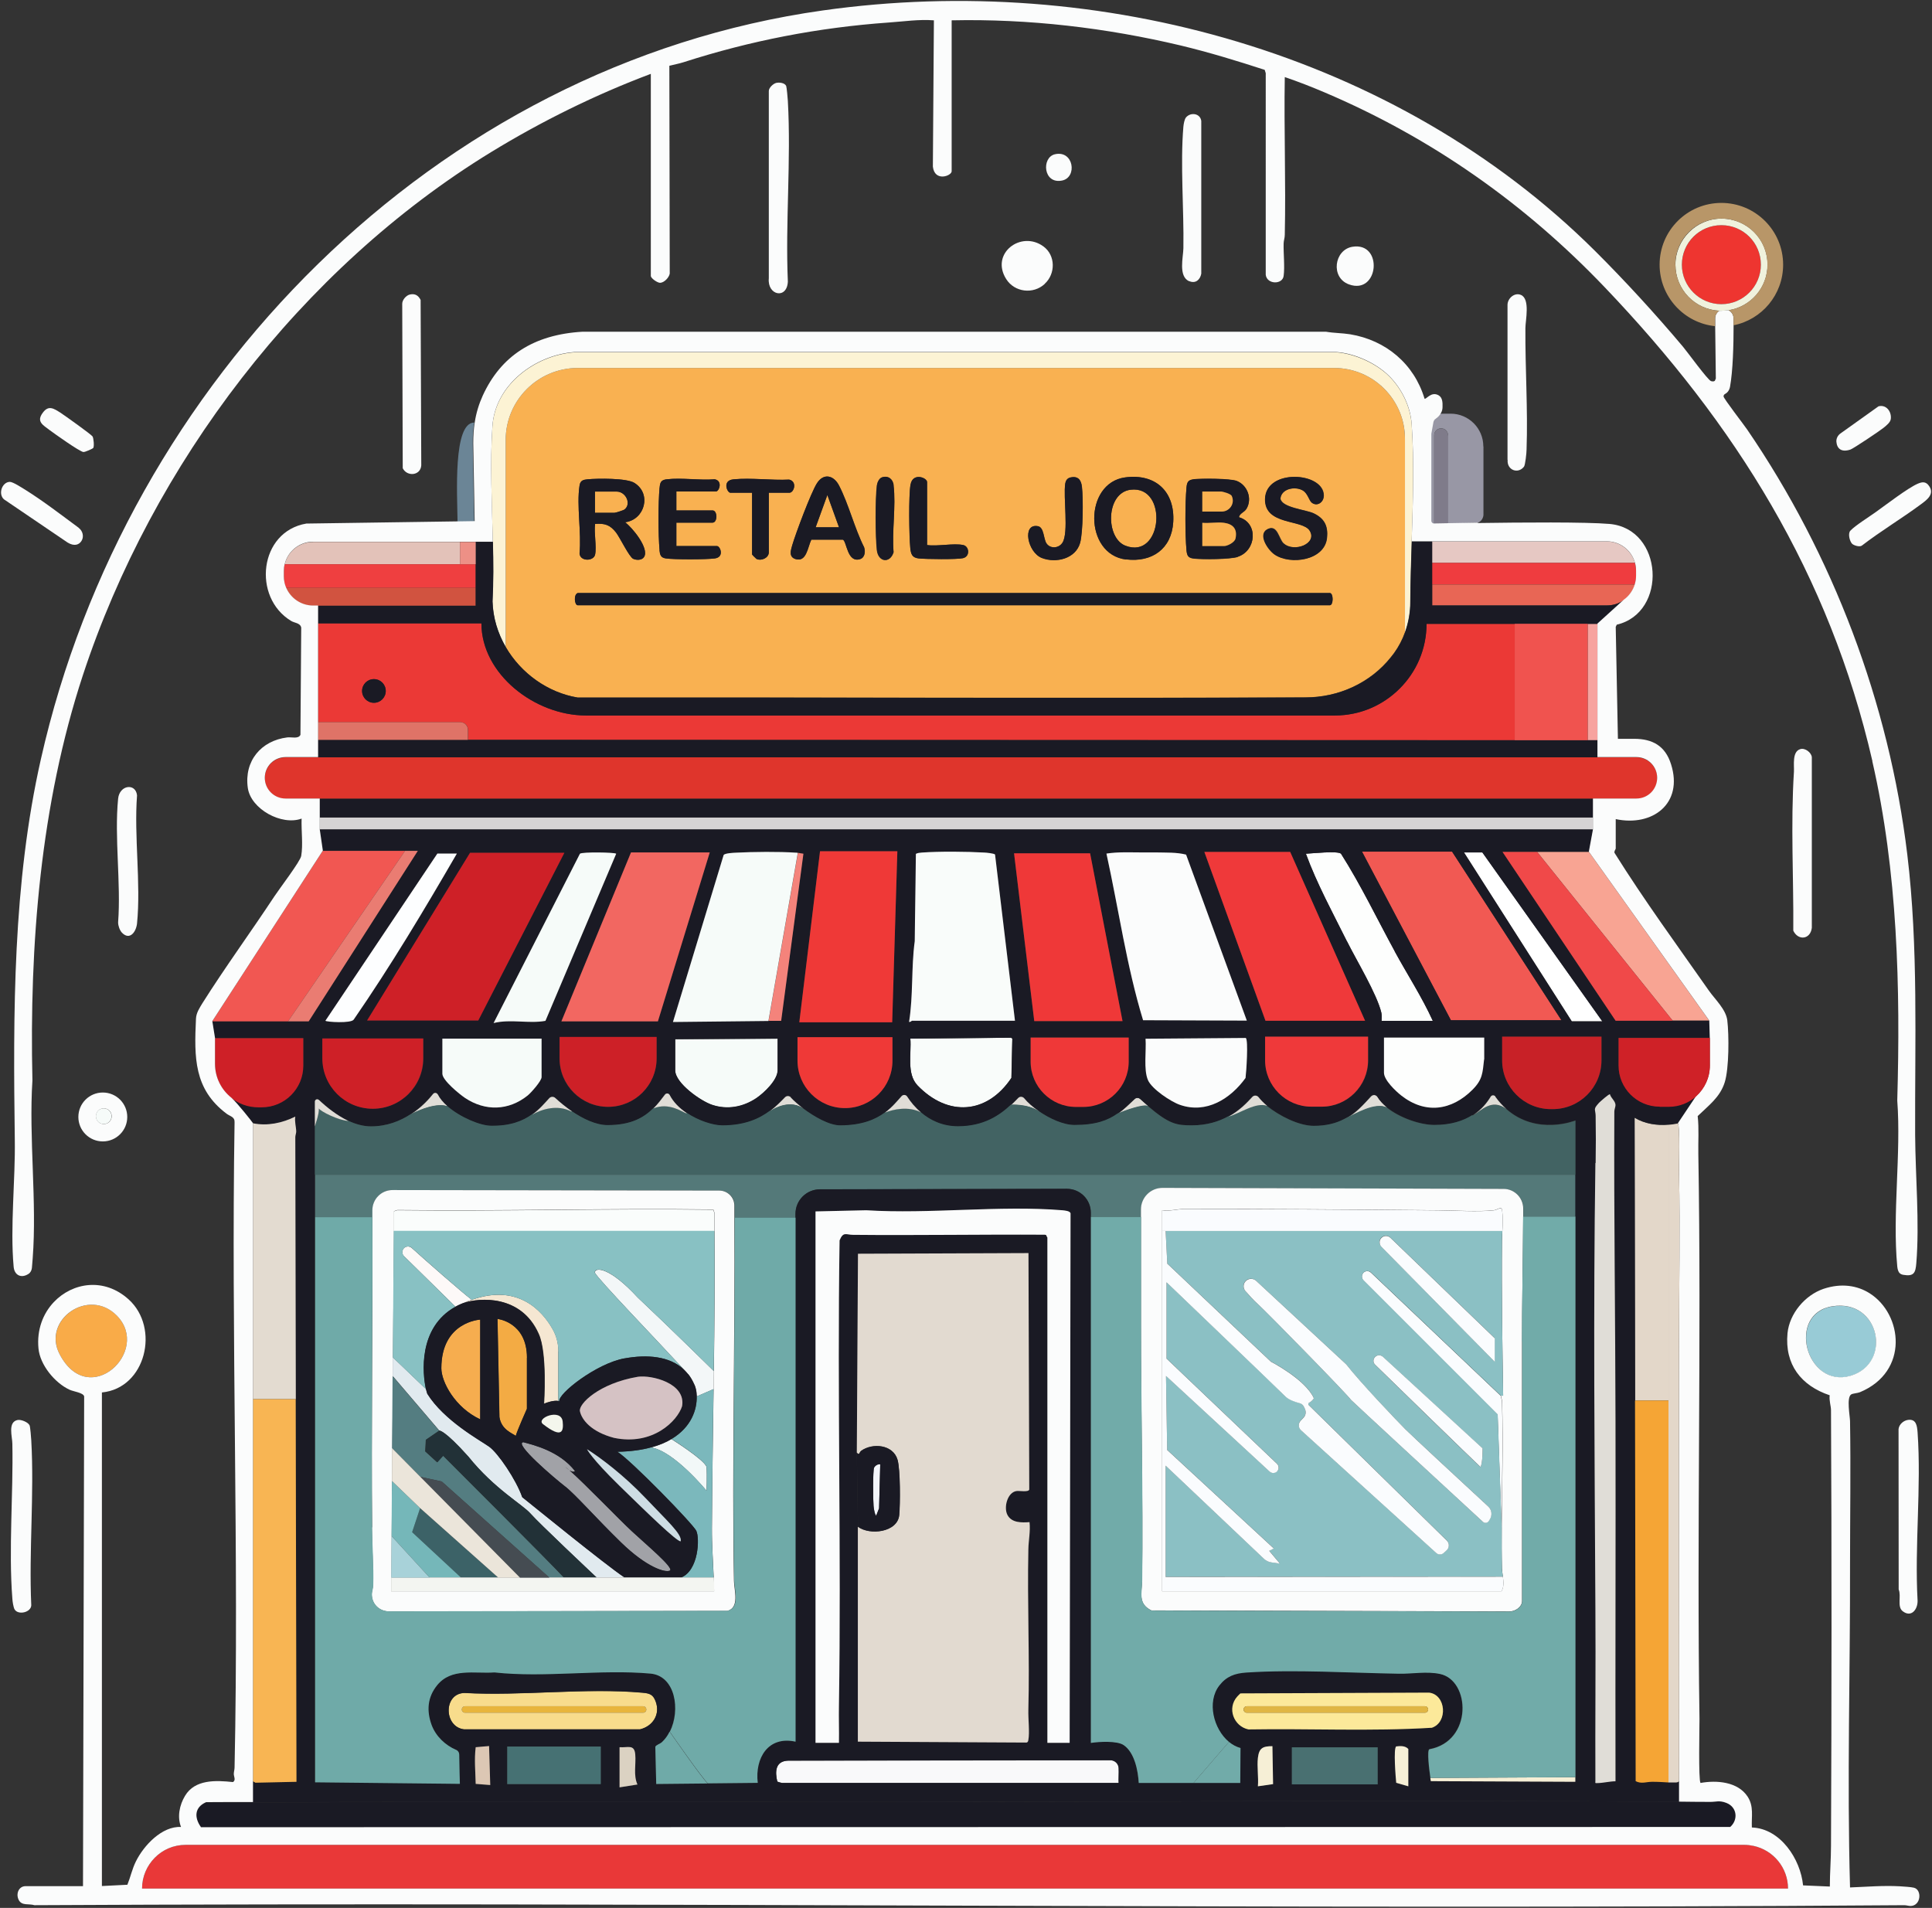 <?xml version="1.0" encoding="UTF-8"?><svg id="Layer_1" xmlns="http://www.w3.org/2000/svg" viewBox="0 0 150.15 148.28"><rect x="0" y="0" width="150.15" height="148.28" fill="#333333" stroke="none"/><defs><style>.cls-1{fill:#cd2027;}.cls-2{fill:#eb3936;}.cls-3{fill:#dbd2c2;}.cls-4{fill:#f3f5f1;}.cls-5{fill:#f6fbf9;}.cls-6{fill:#fdfeff;}.cls-7{fill:#223137;}.cls-8{fill:#547d81;}.cls-9{fill:#6b8596;}.cls-10{fill:#e8b53c;}.cls-11{fill:#75b7b9;}.cls-12{fill:#1a1a24;}.cls-13{fill:#fce99a;}.cls-14{fill:#ef3c3f;}.cls-15{fill:#a1a2a7;}.cls-16{fill:#f4f6fb;}.cls-17{fill:#e1eaef;}.cls-18{fill:#7f7b8a;}.cls-19{fill:#f8dc8c;}.cls-20{fill:#fff;}.cls-21{fill:#88c1c3;}.cls-22{fill:#f0f2dd;}.cls-23{fill:#ebe5da;}.cls-24{fill:#fdfefd;}.cls-25{fill:#426363;}.cls-26{fill:#ef3f40;}.cls-27{fill:#f04949;}.cls-28{fill:#f8a493;}.cls-29{fill:#e0b644;}.cls-30{fill:#f3f7f8;}.cls-31{fill:#dcc7b4;}.cls-32{fill:#f2f8f8;}.cls-33{fill:#fafdfc;}.cls-34{fill:#f4837b;}.cls-35{fill:#f6ad4f;}.cls-36{fill:#ef3838;}.cls-37{fill:#ed9086;}.cls-38{fill:#547979;}.cls-39{fill:#f8b553;}.cls-40{fill:#6faaa8;}.cls-41{fill:#e3d7c9;}.cls-42{fill:#e86655;}.cls-43{fill:#7bb8bc;}.cls-44{fill:#ef3937;}.cls-45{fill:#f0534f;}.cls-46{fill:#cf2127;}.cls-47{fill:#ee3530;}.cls-48{fill:#fafcfe;}.cls-49{fill:#f15953;}.cls-50{fill:#98cbd6;}.cls-51{fill:#e0ddd7;}.cls-52{fill:#c82127;}.cls-53{fill:#ea7c72;}.cls-54{fill:#f5a535;}.cls-55{fill:#a8d2d9;}.cls-56{fill:#f15752;}.cls-57{fill:#df352c;}.cls-58{fill:#e2dad0;}.cls-59{fill:#e3dbd0;}.cls-60{fill:#f4f6ed;}.cls-61{fill:#497071;}.cls-62{fill:#467173;}.cls-63{fill:#f9f9fa;}.cls-64{fill:#fdf9f8;}.cls-65{fill:#fcf3d4;}.cls-66{fill:#e6c8c3;}.cls-67{fill:#8bc0c4;}.cls-68{fill:#71aba9;}.cls-69{fill:#ef393a;}.cls-70{fill:#f3ab44;}.cls-71{fill:#3c6267;}.cls-72{fill:#f7a39f;}.cls-73{fill:#f9ab48;}.cls-74{fill:#df7367;}.cls-75{fill:#d6d3d4;}.cls-76{fill:#f9b151;}.cls-77{fill:#e93838;}.cls-78{fill:#f9fcfa;}.cls-79{fill:#f5e7d2;}.cls-80{fill:#9897a5;}.cls-81{fill:#f6efd6;}.cls-82{fill:#ce2027;}.cls-83{fill:#d15340;}.cls-84{fill:#cedde4;}.cls-85{fill:#e3c2b9;}.cls-86{fill:#f26761;}.cls-87{fill:#454c52;}.cls-88{fill:#fbfcfc;}.cls-89{fill:#b89668;}.cls-90{fill:#d5c2c4;}</style></defs><polygon class="cls-28" points="130 79.33 119.48 66.23 119.48 66.21 123.49 66.21 132.84 79.33 130 79.33"/><path class="cls-16" d="M68.41,113.8l-.09,3.42-.22.56c-.11,0-.2-.61-.21-.74-.04-.42-.06-2.73.04-2.99.06-.15.3-.3.47-.26Z"/><path class="cls-88" d="M2.43,111.94c.24,4.19-.19,8.61,0,12.82-.02.56-1.01.78-1.29.33-.1-.16-.17-.64-.18-.85-.3-3.8.08-8.16,0-12.04,0-.53-.38-1.68.41-1.84.27-.05.82.17.93.42.05.1.12.96.13,1.16Z"/><path class="cls-38" d="M61.83,94.33v.32h-4.74c0-.32,0-.64,0-.96,0-.64-.53-1.16-1.17-1.16l-25.4-.04c-.87,0-1.57.7-1.56,1.57,0,.18,0,.36,0,.54h-4.48v-3.3h97.98v3.25h-4.07c0-.21,0-.41,0-.61,0-.85-.68-1.53-1.53-1.53l-26.5-.08c-.93,0-1.68.75-1.68,1.68v.57h-3.9v-.33c0-1.02-.83-1.85-1.86-1.85l-19.2.04c-1.04,0-1.89.85-1.89,1.9Z"/><path class="cls-10" d="M49.98,132.61c.14,0,.25.11.25.25s-.11.25-.25.25h-13.84c-.14,0-.25-.11-.25-.25s.11-.25.25-.25h13.84Z"/><path class="cls-47" d="M130.71,20.57c0-1.69,1.38-3.07,3.07-3.07s3.07,1.37,3.07,3.07-1.37,3.07-3.07,3.07-3.07-1.37-3.07-3.07Z"/><path class="cls-64" d="M35.4,101.56l-4-3.93c-.15-.14-.18-.37-.07-.54,0,0,0,0,0-.01.14-.23.47-.27.67-.09,1,.91,3.92,3.47,4.65,4.02h0c-.2.08-.42.16-.63.26-.08.03-.15.05-.2.08-.15.06-.29.13-.42.21h0Z"/><path class="cls-76" d="M58.45,43.1s.31.33.35.35c.4.17.95-.1.95-.52v-4.63h1.6c.36,0,.63-.87-.02-1.02-1.38.07-2.96-.16-4.32-.02-.92.09-.49,1.04-.25,1.04h1.69v4.81ZM51.26,37.9c-.11,1.22-.11,3.64,0,4.86.03.35.09.58.49.64.64.1,3.15.09,3.81,0,.76-.1.42-.96.17-.96h-3.16v-1.82h2.81c.4,0,.4-.95,0-.95h-2.81v-1.47h3.07c.26,0,.55-.83-.09-.95-1.18.09-2.57-.14-3.72,0-.45.05-.53.23-.56.65ZM99.07,43.09c1.23.84,3.89.47,4.07-1.29.09-.92-.2-1.51-1.04-1.91-.62-.29-2.47-.44-2.58-1.14.07-.79,1.17-.99,1.76-.63.36.21.47.76.67.93.41.34.94,0,.94-.54,0-1.84-4.52-2.12-4.56.27-.04,2.07,2.92,1.56,3.47,2.46.62,1.01-1.22,1.72-2.03.99-.37-.34-.47-1.47-1.21-1.13-.84.38,0,1.63.52,1.98ZM82.79,37.56c-.17,1.08.28,3.83-.22,4.62-.28.44-.96.48-1.24.04-.23-.35-.18-1.24-.66-1.33-1.25-.24-.82,2.03.31,2.47,1.1.42,2.63.05,2.97-1.18.23-.83.24-3.45.14-4.35-.06-.53-.3-.85-.88-.73-.24.05-.37.23-.41.46ZM69.44,42.92c-.13-1.64.2-3.6,0-5.19-.06-.47-.4-.78-.89-.63-.24.07-.38.41-.41.63-.13,1.05-.12,3.97,0,5.03.11.94,1.02,1.05,1.29.17ZM70.77,37.66c-.16.88-.11,3.95-.02,4.92.05.47.13.76.65.82.54.06,3,.09,3.45-.02.57-.13.49-.92.02-1.02-.74-.16-2.01.12-2.81,0v-4.89c0-.35-1.11-.77-1.28.19ZM39.3,50.29v-16.09c0-3.09,2.51-5.6,5.6-5.6h58.79c3.03,0,5.5,2.46,5.5,5.5v15.03c-.2.57-.49,1.12-.85,1.62-.08.1-.16.21-.24.31-1.6,2.02-4.08,3.14-6.66,3.14-18.85.07-37.67-.01-56.55.01-2.34-.39-4.42-1.9-5.6-3.93ZM63.05,41.94h2.45c.31.11.33,1.85,1.36,1.51.37-.12.41-.6.3-.92-.75-1.49-1.19-3.34-1.95-4.8-.42-.81-1.21-.97-1.72-.16-.46.73-1.65,3.9-1.92,4.83-.11.39-.27.88.26,1.05.86.27.95-.94,1.23-1.51ZM87.51,43.48c2.02.25,3.54-.82,3.67-2.89.15-2.38-1.37-3.8-3.74-3.48-3.22.44-3.2,5.98.07,6.38ZM96.2,43.27c1.44-.47,1.62-2.63.09-3.07.05-.3.42-.37.59-.66.46-.78.06-1.83-.77-2.15-.51-.2-2.73-.2-3.33-.13-.45.05-.53.23-.57.65-.11,1.21-.11,3.65,0,4.86.04.42.12.6.57.65.67.08,2.82.06,3.42-.13ZM50.06,43.28c.41-.67-.92-2.28-1.48-2.69,1.54-.2,2.08-2.22.72-3.06-.6-.38-2.85-.35-3.62-.28-.36.03-.58.09-.64.49-.24,1.54.16,3.66,0,5.27.04.64,1.09.63,1.21.09.13-.63-.1-1.7,0-2.38.76-.07,1.17.08,1.63.67.3.39,1.02,1.9,1.33,2.04.26.12.69.12.85-.15ZM103.35,46.09h-58.45c-.34.12-.25.95,0,.95h58.45c.29,0,.29-.95,0-.95Z"/><path class="cls-79" d="M43.39,105.03v3.85c-.3-.06-.88.11-1.1.22,0,0,.27-3.97-.42-5.45-1.36-3.05-4.61-2.81-5.83-2.38.21-.1.42-.18.63-.25,3.61-1.28,5.49.89,6.27,2.26.31.53.46,1.14.46,1.75Z"/><path class="cls-19" d="M36.07,134.41c-1.58-.18-1.63-2.79.02-2.83,4.45.25,9.44-.42,13.83-.02.57.05.83.13,1.04.69.37,1-.23,1.92-1.22,2.16h-13.67ZM50.23,132.86c0-.14-.11-.25-.25-.25h-13.84c-.14,0-.25.11-.25.25s.11.25.25.25h13.84c.14,0,.25-.11.25-.25Z"/><path class="cls-88" d="M81.98,11.99c1.47-.34,1.76,1.79.57,2.04-1.48.31-1.62-1.79-.57-2.04Z"/><path class="cls-12" d="M82.57,42.19c.51-.79.05-3.54.22-4.62.04-.24.16-.41.41-.46.58-.13.82.2.88.73.11.9.09,3.52-.14,4.35-.34,1.24-1.87,1.61-2.97,1.18-1.13-.44-1.56-2.71-.31-2.47.48.09.43.98.66,1.33.29.44.96.4,1.24-.04Z"/><path class="cls-22" d="M130.71,20.57c0,1.7,1.38,3.07,3.07,3.07s3.07-1.37,3.07-3.07-1.37-3.07-3.07-3.07-3.07,1.37-3.07,3.07ZM133.62,24.15c-1.9-.09-3.41-1.65-3.41-3.58s1.6-3.58,3.58-3.58,3.58,1.6,3.58,3.58c0,1.79-1.31,3.27-3.02,3.54-.18.02-.37.04-.56.04-.05,0-.11,0-.16,0Z"/><path class="cls-5" d="M60.44,83.19c0,.76-1.05,1.75-1.65,2.16-1.04.7-2.26.93-3.45.52-.87-.29-2.86-1.68-2.86-2.68v-2.42l7.97-.04v2.47Z"/><path class="cls-41" d="M127.07,108.85l-.04-21.98c.8.48,1.74.62,2.64.54v.04s0,21.4,0,21.4h-2.61Z"/><path class="cls-63" d="M86.94,138.57h-26.19s-.22-.05-.34-.1c-.18-.77-.16-1.6.85-1.63l25.04-.03c.34,0,.61.26.64.6.02.4-.02.85,0,1.17Z"/><path class="cls-12" d="M58.45,43.1v-4.81h-1.69c-.24,0-.66-.96.25-1.04,1.36-.13,2.94.09,4.32.02.65.15.38,1.02.02,1.02h-1.6v4.63c0,.42-.55.69-.95.52-.04-.02-.35-.32-.35-.35Z"/><path class="cls-51" d="M89.23,85.97c-.35-.16-1.69.31-2.34.59.46-.33.85-.72,1.3-1.14.12-.12.31-.11.44,0,.22.2.42.38.61.54h0Z"/><path class="cls-2" d="M24.72,56.13v-7.69h12.69c0,3.95,4.15,7.16,8.11,7.16h58.22c1.97,0,3.75-.8,5.03-2.09,1.29-1.29,2.09-3.07,2.09-5.03h6.87v9.05l-81.36-.03v-.79c0-.32-.26-.58-.58-.58h-11.07ZM29.98,53.7c0-.51-.41-.92-.92-.92s-.92.41-.92.92.41.92.92.92.92-.41.92-.92Z"/><path class="cls-88" d="M81.19,22.07c-.89.82-2.34.65-2.99-.38-1.26-1.99,1.15-3.81,2.89-2.54.96.7.95,2.14.1,2.91Z"/><polygon class="cls-20" points="115.21 66.25 124.53 79.38 122.16 79.38 113.78 66.25 115.21 66.25"/><path class="cls-48" d="M116.73,108.99c.1,3.25-.02,6.5-.03,9.76l-.31-8.81-10.43-10.43c-.08-.08-.12-.19-.12-.3,0-.09.03-.17.08-.25.15-.2.44-.23.63-.05l10.09,9.58c.02.17.09.33.09.51Z"/><polygon class="cls-49" points="112.85 66.18 121.35 79.29 112.76 79.29 105.85 66.18 112.85 66.18"/><rect class="cls-75" x="24.85" y="63.53" width="98.96" height=".95"/><path class="cls-24" d="M104.68,73.16c-1.12-2.24-2.33-4.45-3.19-6.81.47-.02,2.47-.24,2.73,0,1.55,2.44,2.8,5.06,4.18,7.59.98,1.8,2.11,3.53,2.96,5.4h-3.98c0-.21.02-.42-.02-.63-.34-1.45-1.94-4.08-2.67-5.55Z"/><path class="cls-88" d="M7.99,88.71c-1.05,0-1.9-.85-1.9-1.9s.85-1.9,1.9-1.9,1.9.85,1.9,1.9-.85,1.9-1.9,1.9ZM8.68,86.75c0-.34-.27-.61-.61-.61s-.61.27-.61.61.27.61.61.61.61-.27.61-.61Z"/><path class="cls-78" d="M78.57,80.65l.1.07-.07,3.06c-1.89,2.83-4.94,3.03-7.29.58-.87-.91-.47-2.47-.56-3.64l7.83-.07Z"/><path class="cls-51" d="M104.47,87.01c.91-.46,1.5-1.17,2.09-1.8.14-.15.39-.13.5.04.18.3.44.57.75.83-.93-.4-2.29.42-3.33.94h0Z"/><path class="cls-14" d="M111.29,43.74h15.77c.06.2.09.41.09.63v.4c0,.23-.03.45-.1.66h-15.77v-1.69Z"/><path class="cls-18" d="M112.55,33.84v6.85c-.48.01-.85.02-1.09.02v-6.87c0-.3.24-.54.54-.54s.54.24.54.54Z"/><circle class="cls-12" cx="29.06" cy="53.7" r=".92"/><path class="cls-12" d="M109.46,138.83v-2.9c-.24-.27-.62-.24-.94-.2-.24.15-.04,2.42,0,2.83l.94.27ZM124.01,86.74c.02,1.21.02,2.43,0,3.64-.17,11.54-.06,23.09,0,34.63.02,4.48-.03,8.95,0,13.43-.02.15,0,.13.13.13.45,0,.97-.13,1.43-.14-.02-9.32.02-18.64,0-27.97-.02-8-.13-16.05-.09-24.08,0-.18.09-.35.09-.51-.02-.32-.36-.53-.43-.83-.07-.05-.76.56-.85.66-.49.53-.27.45-.26,1.03ZM121.35,79.29l-8.5-13.1h-7l6.91,13.1h8.59ZM60.44,80.72l-7.97.04v2.42c0,1,1.99,2.39,2.86,2.68,1.2.4,2.42.17,3.45-.52.6-.41,1.65-1.4,1.65-2.16v-2.47ZM98.94,138.66l-.05-2.95c-.75,0-1.04.15-1.13.91-.08.69.06,1.51,0,2.21l1.18-.17ZM100.4,135.8v2.88h6.67v-2.88h-6.67ZM108.4,73.94c-1.38-2.53-2.63-5.15-4.18-7.59-.26-.24-2.26-.02-2.73,0,.87,2.36,2.08,4.56,3.19,6.81.73,1.47,2.33,4.11,2.67,5.55.05.21.02.42.02.63h3.98c-.85-1.87-1.98-3.6-2.96-5.4ZM36.97,135.8c-.12.96-.02,1.9,0,2.86l1.13.09-.09-3.03-1.04.09ZM80.09,82.5c0,1.94,1.58,3.52,3.52,3.52h.57c1.95,0,3.53-1.58,3.53-3.52v-1.87h-7.62v1.87ZM42.09,83.71v-2.99h-7.71v2.73c0,.51,1.32,1.59,1.76,1.88,1.57,1.04,3.39,1,4.87-.19.26-.21,1.08-1.13,1.08-1.43ZM43.63,79.38h7.5l4.03-13.13h-6.12l-5.41,13.13ZM39.42,135.74v2.92h7.27v-2.92h-7.27ZM61.98,82.43c0,2.04,1.65,3.69,3.69,3.69s3.69-1.65,3.69-3.69v-1.82h-7.38v1.82ZM60.7,79.34l1.73-12.99c-.15-.01-.28-.05-.43-.07-.04,0-.09-.02-.13-.02-1.36-.09-3.31-.07-4.68,0-.21.01-.85.05-.95.18l-3.94,12.98,7.42-.08h.98ZM78.61,83.78l.07-3.06-.1-.07-7.83.07c.1,1.17-.31,2.73.56,3.64,2.36,2.45,5.4,2.24,7.29-.58ZM63.73,66.16l-1.61,13.29h7.21l.41-13.29h-6.01ZM87.24,79.36l-2.52-13.03h-5.91l1.57,13.03h6.86ZM42.39,79.34l5.5-12.99c-.09-.11-2.63-.15-2.81,0l-6.71,13.16c1.33-.34,2.71.06,4.03-.17ZM49.74,134.4c.99-.24,1.59-1.15,1.22-2.16-.2-.56-.47-.64-1.04-.69-4.39-.39-9.38.27-13.83.02-1.65.05-1.6,2.65-.02,2.83h13.67ZM93.6,66.21l4.75,13.13h7.74l-5.82-13.13h-6.67ZM88.84,79.3l8.06.03-4.72-12.9c-.74-.2-1.56-.16-2.34-.17-.36,0-.76,0-1.12,0-.91,0-1.83-.05-2.73.09.95,4.31,1.56,8.73,2.85,12.96ZM47.26,86.03c2.09,0,3.77-1.69,3.77-3.77v-1.66h-7.55v1.66c0,2.09,1.69,3.77,3.77,3.77ZM96.16,131.85c-.82.92-.28,2.32.87,2.56,4.74-.08,9.52.16,14.25-.13,1.26-.42,1.11-2.58-.22-2.73l-14.66.06c-.08.08-.17.16-.24.24ZM36.53,66.28l-8,13.03h8.64l6.69-13.03h-7.33ZM32.9,80.71h-7.83v1.54c0,2.16,1.76,3.92,3.92,3.92s3.92-1.75,3.92-3.92v-1.54ZM106.33,80.57h-8v1.84c0,1.98,1.61,3.6,3.6,3.6h.81c1.98,0,3.6-1.61,3.6-3.6v-1.84ZM96.79,83.78c.06-.44.23-2.95.02-3.11l-7.79.06c.07.9-.17,2.4.19,3.22.3.69,1.79,1.68,2.49,1.92,2.04.71,3.92-.47,5.09-2.09ZM48.15,135.8v3.12l1.39-.22c-.33-.74-.1-1.56-.17-2.34-.07-.82-.56-.51-1.22-.56ZM116.75,82.41c0,2.09,1.69,3.79,3.79,3.79h.14c2.09,0,3.79-1.7,3.79-3.79v-1.84h-7.72v1.84ZM114.45,84.68c.77-.78.78-1.28.89-2.35v-1.69h-7.79v2.73c0,.57.9,1.43,1.34,1.77,1.87,1.46,3.92,1.19,5.55-.46ZM130.5,140.03c-20.94-.14-41.89,0-62.83.02-15.97,0-32.01-.04-48.01.02v-1.63l.2.11,3.18-.07-.05-29.74-.04-20.36c0-.15.07-.3.07-.43,0-.35-.14-.78-.07-1.17-1,.5-2.17.75-3.29.52-.07-.1-1.21-1.55-1.68-1.98h0c.57.45,1.3.72,2.09.72h.27c1.78,0,3.23-1.44,3.23-3.23v-2.14h-6.86l-.21-1.31h7.5l8.48-13.25h-7.38l-.24-1.65h98.96l-.32,1.73h-6.72l8.78,13.13h7.29l.04,1.33h0s-7.09,0-7.09,0v2.15c0,1.76,1.43,3.19,3.19,3.19h.71c.81,0,1.55-.3,2.11-.8l-1.41,2.11c-.24.05-.48.09-.72.1-.91.08-1.85-.06-2.64-.54l.04,21.98.05,29.58c.43.23.86.05,1.25.05.41,0,.88.04,1.31.05.21,0,.41.02.59,0,.07,0,.21-.03.23-.11v1.61ZM124.53,79.38l-9.33-13.13h-1.43l8.38,13.13h2.37ZM27.49,79.24c2.88-4.17,5.48-8.51,8.01-12.89h-1.51l-8.7,12.99c.07.1,2.01.22,2.2-.09ZM80.74,86.37c-.49-.34-.91-.71-1.15-1.01-.12-.15-.33-.16-.46-.03-.17.17-.35.36-.55.54-.87.82-2.11,1.68-4.12,1.68-1.21,0-2.17-.48-2.89-1.1-.45-.38-.8-.82-1.07-1.23-.1-.15-.31-.16-.43-.03-.33.37-.71.85-1.29,1.28-.74.55-1.8,1-3.48,1-.84,0-1.99-.65-2.87-1.32-.41-.31-.76-.63-.99-.87-.12-.13-.32-.14-.45,0-.33.34-.7.71-1.15,1.06-.83.63-1.95,1.14-3.71,1.14-.69,0-1.83-.35-2.78-.99-.54-.37-1.02-.84-1.31-1.39-.08-.15-.27-.16-.37-.04-.27.36-.55.73-.89,1.07-.72.73-1.73,1.32-3.56,1.32-.89,0-1.9-.47-2.81-1.1-.47-.32-.91-.68-1.28-1.03-.13-.12-.34-.11-.46.02-.37.4-.76.87-1.33,1.28,0,0,0,0,0,0-.71.51-1.68.9-3.16.88-.85,0-2.42-.66-3.41-1.53-.33-.29-.6-.6-.76-.93-.07-.14-.26-.16-.36-.04-.32.41-.91,1.05-1.73,1.59-.81.53-1.85.95-3.09.95-.6,0-1.19-.17-1.75-.43-.88-.41-1.69-1.06-2.3-1.64-.12-.11-.31-.03-.31.13v52.91l11.25.12s-.05-1.61-.05-2.27c0-.16-.09-.31-.24-.37-.84-.36-1.57-1.04-1.9-1.92-.42-1.11-.34-2.16.42-3.1,1.11-1.37,2.89-.89,4.46-1,3.91.43,8.24-.26,12.12.09,1.95.17,2.37,2.84,1.51,4.52-.16.31-.36.59-.6.82-.14.13-.46.21-.51.36l.07,2.89,4-.04,3.88-.04c-.22-1.93.81-3.67,2.94-3.2v-41.04c0-1.04.85-1.89,1.89-1.9l19.2-.04c1.03,0,1.86.83,1.86,1.85v41.2c.64-.09,2.04-.18,2.55.17.84.58,1.11,1.98,1.17,2.94h7.89l.02-2.71c-.33-.09-.64-.26-.91-.48-1.2-1-1.73-3.11-.75-4.38.56-.72,1.22-.95,2.1-1.01,3.76-.25,8.07.04,11.86.09,1.04.02,2.14-.2,3.19.02,2.37.5,2.58,5.23-.81,5.85-.22.04-.02,1.61.07,2.23.02.15.04.25.04.25l11.24.05v-51.39s-2.99,1.21-5.37-.9c-.3-.27-.59-.59-.86-.96-.09-.13-.29-.12-.37.02-.25.43-.67.99-1.38,1.44-.68.44-1.63.76-2.94.76-1.07,0-2.67-.53-3.72-1.37-.31-.25-.57-.53-.75-.83-.11-.17-.36-.19-.5-.04-.59.63-1.18,1.33-2.09,1.8-.6.31-1.35.51-2.32.51-1.15,0-2.68-.76-3.66-1.57-.27-.23-.51-.46-.67-.68-.12-.16-.35-.16-.48-.02-.42.45-.99,1.06-1.84,1.53-.72.4-1.64.7-2.82.7s-1.74-.05-3.44-1.51c-.19-.16-.39-.35-.61-.54-.13-.11-.31-.12-.44,0-.45.42-.84.81-1.3,1.14-.75.53-1.69.89-3.35.89-.87,0-1.94-.5-2.78-1.08,0,0,0,0,0,0ZM60.75,138.57h26.19c-.02-.31.02-.77,0-1.17-.02-.34-.3-.6-.64-.6l-25.04.03c-1.02.03-1.04.86-.85,1.63.11.05.29.1.34.1ZM65.2,132.55c.19-12.03-.14-24.1.05-36.15.29-.71.5-.43,1.04-.43,4.96.05,9.93-.04,14.9-.01l.11.02c.01.06.1.17.1.2v39.27h1.73l.07-41.16c-.06-.18-.45-.22-.63-.23-4.88-.4-10.31.31-15.25,0l-3.94.09v41.3h1.82c.02-.97-.02-1.94,0-2.9ZM78.89,79.34l-1.55-12.93c-.04-.08-.69-.14-.82-.15-1.39-.08-3.48-.1-4.86,0-.16.01-.32.03-.46.1l-.09,6.79c-.28,2.08-.1,4.21-.44,6.27.1.03.18-.08.22-.09h8.01ZM80.01,118.3c-.61.04-1.39.07-1.72-.57-.3-.59.02-1.76.72-1.85.21-.03.94.1.98-.12l-.06-18.37-13.25.05-.09,15.45h0l.09,5.76v16.71l13.11.07c.11-.03.13-.11.14-.2.11-.59-.02-1.68,0-2.34.11-4.12-.09-8.3,0-12.47.02-.68.17-1.41.09-2.12Z"/><path class="cls-30" d="M53.47,106.79c-.09-.12-.19-.23-.3-.33-2.26-2.45-6.69-7.04-6.94-7.55,0-.46,1.17-.42,3.33,1.93,2.53,2.38,5.92,5.72,5.92,5.72h0l-.02,1.4-1.29.56h-.01c-.01-.42-.1-.76-.22-.98-.13-.28-.28-.54-.46-.76Z"/><path class="cls-88" d="M149.03,111.33c.3,4.23-.24,8.81,0,13.08.01.68-.49,1.33-1.16.81-.45-.35-.09-1.18-.31-1.69,0-4.13-.01-8.31-.01-12.46.04-.38.4-.68.76-.72.63-.07.68.49.72.98Z"/><path class="cls-44" d="M61.98,80.61h7.38v1.82c0,2.04-1.65,3.69-3.69,3.69s-3.69-1.65-3.69-3.69v-1.82Z"/><path class="cls-88" d="M96.82,80.67c.21.16.04,2.67-.02,3.11-1.17,1.62-3.04,2.8-5.09,2.09-.71-.24-2.19-1.23-2.49-1.92-.36-.82-.12-2.32-.19-3.22l7.79-.06Z"/><path class="cls-58" d="M66.92,112.76c-.13.1-.13.4-.33.13l.09-15.45,13.25-.05.06,18.37c-.04.23-.77.09-.98.12-.71.09-1.02,1.26-.72,1.85.33.64,1.11.61,1.72.57.08.71-.08,1.44-.09,2.12-.09,4.17.11,8.35,0,12.47-.02.67.11,1.76,0,2.34-.02.1-.03.17-.14.2l-13.11-.07v-16.71c.92.69,3.08.44,3.21-.91.08-.87.09-3.52-.13-4.29-.34-1.19-1.94-1.34-2.84-.69Z"/><path class="cls-51" d="M61.45,85.29c.23.25.58.56.99.87h0c-.97-.68-2.16-.09-2.56.2l-.02-.02c.45-.34.82-.72,1.15-1.06.13-.13.33-.12.45,0Z"/><path class="cls-88" d="M88.84,79.3c-1.29-4.23-1.9-8.64-2.85-12.96.9-.14,1.82-.09,2.73-.09.37,0,.77,0,1.12,0,.78.02,1.6-.02,2.34.17l4.72,12.9-8.06-.03Z"/><path class="cls-88" d="M145.52,59.16c-3.35-14.55-10.63-26.18-20.82-36.85-6.22-6.51-13.46-11.6-21.76-15.13-1.01-.43-2.06-.84-3.09-1.19-.07,4.08.09,8.17,0,12.26,0,.25-.09.46-.09.68-.02.77.1,1.8,0,2.52-.09.68-1.29.67-1.39-.09V5.69s-.08-.26-.08-.26c-2.15-.7-4.31-1.36-6.51-1.89-5.81-1.38-11.83-2.09-17.82-1.96v11.73c0,.36-1.32.85-1.46-.36l.08-11.37c-1.18-.09-2.34.09-3.51.17-5.48.39-10.74,1.41-15.96,3.09-.34.11-.74.18-1.09.27l.03,16.15c-.05.31-.43.71-.75.72-.21,0-.72-.35-.72-.54V5.74c-4.31,1.62-8.48,3.68-12.41,6.08-14.77,9.04-26.33,24.24-31.73,40.66-3.3,10.04-4.16,20.96-3.92,31.49-.29,4.47.36,9.41.02,13.84-.02.24-.04.49-.06.73-.02.19-.11.37-.27.47-.57.37-1.1.09-1.15-.57-.28-3.09.14-6.74.09-9.87-.13-9.86-.16-19.9,2.03-29.58C9.78,29.71,33.75,5.06,63.96.81c21.49-3.03,44.54,3.32,60,18.69,2.32,2.31,4.73,4.94,6.84,7.45.33.39,1.93,2.6,2.18,2.67.1.03.21.04.29-.02l.08-.18-.05-4.07v-.58c-.01-.26.12-.49.32-.62.05,0,.11,0,.16,0,.19,0,.37-.02.56-.04.23.12.38.35.39.63,0,.17,0,.35,0,.54,0,1.54-.05,3.53-.28,4.8-.04.22-.17.42-.37.53-.07.04-.13.09-.13.2,0,.16,1.62,2.25,1.84,2.58,6.67,9.76,11.02,21.24,12.44,33.02.87,7.21.58,14.55.61,21.81.02,3.17.35,6.83.09,9.96-.06.73-.18,1.04-1,.9-.25-.04-.36-.17-.42-.35-.03-.09-.05-.19-.06-.3-.39-4.1.31-8.77,0-12.9.25-8.77.03-17.79-1.94-26.37Z"/><path class="cls-5" d="M34.38,80.72h7.71v2.99c0,.3-.82,1.22-1.08,1.43-1.48,1.19-3.3,1.24-4.87.19-.43-.29-1.76-1.37-1.76-1.88v-2.73Z"/><path class="cls-88" d="M140.81,58.85v13.26c-.11.92-1.07,1.01-1.44.22.03-4.1-.21-8.26.05-12.35.03-.5-.16-1.57.5-1.76.37-.11.86.27.89.63Z"/><path class="cls-88" d="M30.39,123.67h25.11c0-.36-.02-.71-.03-1.07-.05-1.28-.15-2.54-.14-3.83.02-3.6.08-7.21.13-10.82l.02-1.4c.05-3.63.08-7.26.05-10.89,0-.46,0-.93,0-1.4l-.09-.26c-8.18-.11-16.37.14-24.56.04l-.26.09v1.52s-.08,9.84-.08,9.84v1.44s-.05,5.6-.05,5.6l-.02,2.56-.03,4.27-.02,3.23v1.07ZM28.92,118.7c-.07-7.22.05-16.52.02-24.1,0-.18,0-.36,0-.54,0-.87.7-1.57,1.56-1.57l25.4.04c.64,0,1.17.52,1.17,1.16,0,.31,0,.64,0,.96.07,8.94-.19,19.56-.03,28.21.01.73.46,2.08-.51,2.34l-26.29.04c-.73,0-1.31-.53-1.35-1.25-.02-.29.09-.52.1-.78.03-1.51-.08-3.01-.09-4.5Z"/><path class="cls-12" d="M69.45,37.73c.19,1.6-.14,3.56,0,5.19-.27.88-1.18.77-1.29-.17-.12-1.06-.13-3.97,0-5.03.03-.22.17-.56.41-.63.49-.15.84.16.89.63Z"/><polygon class="cls-71" points="38.72 122.61 35.81 122.61 35.81 122.59 32.03 119.08 32.65 117.21 38.72 122.61"/><path class="cls-13" d="M97.03,134.41c-1.15-.24-1.69-1.65-.87-2.56.07-.08.16-.16.24-.24l14.66-.06c1.33.15,1.48,2.31.22,2.73-4.72.29-9.5.05-14.25.13ZM110.99,132.86c0-.14-.11-.25-.25-.25h-13.84c-.14,0-.25.11-.25.25s.11.25.25.25h13.84c.14,0,.25-.11.25-.25Z"/><path class="cls-88" d="M149.93,37.78c.43.64-.19,1.08-.65,1.42-1.5,1.11-3.11,2.07-4.59,3.21-.18.12-.62-.02-.75-.15-.18-.18-.35-.79-.13-1.02.39-.41,1.47-1.08,1.98-1.45.79-.56,2.47-1.86,3.26-2.2.35-.15.63-.18.88.19Z"/><path class="cls-17" d="M33.12,107.97c.04.16.07.28.1.35,1.3,2.09,4.1,3.61,4.8,4.11.7.49,2.12,2.6,2.58,3.93.46.37,6.51,5.3,7.95,6.24h-2.18c-.42-.39-4.52-4.26-5.12-4.95-.63-.73-2.82-1.92-4.85-4.45-1.88-2.1-2.26-2.02-2.26-2.02l-3.62-4.24v-1.44h.02l2.58,2.47Z"/><path class="cls-88" d="M9.18,71.68c.23-3.07-.3-6.59,0-9.61.11-1.07,1.36-1.23,1.47-.26-.24,3.19.31,6.83,0,9.96-.07.66-.57,1.35-1.18.71-.17-.19-.29-.53-.29-.79Z"/><path class="cls-32" d="M54.91,115.86s-2.54-3.1-4.31-3.36c.63-.17,1.16-.39,1.6-.66v.02s2.54,1.59,2.71,2.15c.05.7,0,1.85,0,1.85Z"/><path class="cls-78" d="M77.33,66.4l1.55,12.93h-8.01s-.12.12-.22.09c.33-2.06.16-4.2.44-6.27l.09-6.79c.14-.07.3-.09.46-.1,1.38-.1,3.47-.08,4.86,0,.13,0,.78.07.82.15Z"/><path class="cls-54" d="M127.12,138.43l-.05-29.58h2.61v29.68c-.43-.02-.9-.06-1.31-.05-.4,0-.82.18-1.25-.05Z"/><path class="cls-12" d="M93.44,42.45h1.69c.26,0,.82-.28.89-.58.17-.73-.17-1.13-.89-1.23-.51-.07-1.16.05-1.69,0v1.82ZM96.29,40.2c1.53.45,1.35,2.6-.09,3.07-.6.2-2.74.21-3.42.13-.45-.05-.53-.23-.57-.65-.11-1.21-.11-3.65,0-4.86.04-.42.12-.59.57-.65.6-.07,2.83-.06,3.33.13.83.32,1.23,1.36.77,2.15-.17.3-.54.36-.59.66ZM94.95,39.76c.61,0,1.05-.64.78-1.21-.08-.18-.7-.35-.86-.35h-1.43v1.56h1.51Z"/><path class="cls-77" d="M138.96,146.78H11.04c0-.93.38-1.78.99-2.4s1.46-1,2.4-1h121.14c.24,0,.48.02.71.08,1.53.33,2.68,1.69,2.68,3.32Z"/><path class="cls-85" d="M24.34,42.12h11.41v1.73h-13.62c.24-1,1.14-1.73,2.21-1.73Z"/><path class="cls-88" d="M6.12,41.03c.31.23.42.67.22,1-.2.33-.58.44-1.08.14l-4.95-3.36c-.47-.41-.16-1.34.45-1.36.25,0,.93.45,1.18.6,1.44.9,2.82,1.97,4.19,2.98Z"/><path class="cls-89" d="M130.21,20.57c0,1.92,1.51,3.49,3.41,3.58-.2.13-.33.36-.33.62v.58s0,0,0,0c-2.41-.25-4.31-2.29-4.31-4.78,0-2.65,2.15-4.8,4.8-4.8s4.8,2.15,4.8,4.8c0,2.33-1.65,4.27-3.85,4.71h0c0-.19,0-.37,0-.54,0-.27-.16-.51-.39-.63,1.71-.27,3.02-1.75,3.02-3.54,0-1.98-1.6-3.58-3.58-3.58s-3.58,1.6-3.58,3.58Z"/><path class="cls-31" d="M36.97,138.65c-.02-.96-.12-1.9,0-2.86l1.04-.09.09,3.03-1.13-.09Z"/><path class="cls-51" d="M80.74,86.37c-.9-.59-2.15-.49-2.15-.49h0c.2-.19.38-.38.55-.55.13-.13.34-.11.46.03.24.3.65.67,1.15,1.01Z"/><path class="cls-24" d="M115.34,82.33c-.12,1.07-.12,1.57-.89,2.35-1.64,1.65-3.69,1.92-5.55.46-.44-.35-1.34-1.2-1.34-1.77v-2.73h7.79v1.69Z"/><path class="cls-12" d="M51.26,42.76c-.11-1.22-.11-3.64,0-4.86.04-.42.12-.6.56-.65,1.15-.13,2.54.1,3.72,0,.64.12.35.95.09.95h-3.07v1.47h2.81c.4,0,.4.95,0,.95h-2.81v1.82h3.16c.25,0,.59.86-.17.96-.66.09-3.17.09-3.81,0-.4-.06-.45-.29-.49-.64Z"/><path class="cls-51" d="M34.02,85.05c.16.32.43.64.76.93h0c-.84-.25-2.02.21-2.85.63.82-.53,1.41-1.18,1.73-1.59.1-.12.29-.1.36.04Z"/><path class="cls-73" d="M9.08,102.25c2.69,2.74-2.16,7.35-4.44,3.01-1.4-2.67,2.26-5.24,4.44-3.01Z"/><path class="cls-1" d="M43.48,80.59h7.55v1.66c0,2.09-1.69,3.77-3.77,3.77s-3.77-1.69-3.77-3.77v-1.66Z"/><path class="cls-40" d="M55,138.61l-4,.04-.07-2.89c.05-.14.37-.23.51-.36.24-.22.45-.5.6-.82h0s2.44,3.53,2.95,4.02Z"/><path class="cls-35" d="M37.32,102.56v7.75c-1.97-.92-3.02-2.92-3.02-3.97,0-3.63,3.02-3.78,3.02-3.78Z"/><polygon class="cls-76" points="65.2 40.98 63.39 40.98 64.3 38.47 65.2 40.98"/><path class="cls-88" d="M118.29,124.42c0,.48-.54.83-1,.82l-27.81-.08c-1.07-.53-.74-1.38-.72-2.3.08-6.66-.1-13.37-.09-20.01v-8.28s0-.57,0-.57c0-.93.75-1.68,1.68-1.68l26.5.08c.85,0,1.53.69,1.53,1.53,0,.2,0,.4,0,.61-.02,3.14-.1,7.07-.09,9.69,0,6.7,0,13.45,0,20.18ZM116.69,123.67c.2-.32.16-.74.11-1.14-.03-.22-.06-.43-.07-.63-.03-1.05-.03-2.1-.02-3.16.02-3.25.13-6.51.03-9.76,0-.18-.07-.34-.09-.51h.17c-.06-4.01-.13-8.02-.09-12.04,0-.27.02-.53.03-.77.03-.53.06-1.03-.03-1.65-.04-.28-.37.02-.64.05-1.23.13-3.04.01-4.34,0-6.56-.06-13.18-.11-19.74-.1-.51,0-1.14.19-1.69.09v29.62h26.37Z"/><path class="cls-25" d="M114.47,86.69c.69-.38,1.47-1.35,2.6-.49h0c2.38,2.1,5.37.89,5.37.89v4.2H24.47v-3.75c.05-.2.35-1,.31-1.4.12.21,1.52.93,2.3.97h0c.56.26,1.15.43,1.75.43,1.25,0,2.28-.42,3.09-.95.83-.42,2.01-.88,2.85-.62h0c1,.87,2.56,1.52,3.41,1.52,1.48.02,2.45-.37,3.16-.88,0,0,0,0,0,0,.76-.43,1.99-.8,3.05-.24l.02-.03c.9.62,1.92,1.1,2.81,1.1,1.83,0,2.83-.59,3.56-1.32,1.19-.47,2.2.28,2.55.39l.02-.04c.94.64,2.09.99,2.78.99,1.76,0,2.88-.52,3.71-1.14l.02.02c.4-.28,1.59-.88,2.56-.19h0c.88.65,2.03,1.31,2.87,1.31,1.68,0,2.74-.45,3.48-1,.63-.25,1.8-.53,2.79-.02h0c.72.62,1.68,1.09,2.89,1.09,2.01,0,3.25-.86,4.12-1.68h0s1.25-.09,2.15.5c0,0,0,0,0,0,.84.58,1.92,1.08,2.78,1.08,1.67,0,2.6-.36,3.35-.89.65-.28,2-.75,2.34-.59h0c1.7,1.45,2.28,1.51,3.44,1.51s2.1-.3,2.82-.7c.88-.24,2.12-1.14,2.99-.82h0c.98.79,2.5,1.56,3.66,1.56.97,0,1.72-.2,2.32-.51h0c1.04-.51,2.41-1.33,3.33-.93,1.04.84,2.64,1.37,3.72,1.37,1.31,0,2.26-.33,2.94-.76h0Z"/><path class="cls-40" d="M28.94,94.6c.03,7.58-.09,16.88-.02,24.1.01,1.49.13,3,.09,4.5,0,.26-.11.49-.1.78.03.73.62,1.26,1.35,1.25l26.29-.04c.98-.25.53-1.61.51-2.34-.16-8.65.09-19.27.03-28.21h4.74v40.72c-2.13-.47-3.17,1.27-2.94,3.2l-3.88.04c-.5-.48-2.95-4.01-2.95-4.01h0c.85-1.69.43-4.35-1.51-4.52-3.88-.35-8.21.34-12.12-.09-1.57.11-3.35-.37-4.46,1-.75.93-.83,1.98-.42,3.1.33.87,1.06,1.56,1.9,1.92.15.06.24.21.24.37,0,.66.05,2.27.05,2.27l-11.25-.12v-43.92h4.48Z"/><path class="cls-33" d="M30.6,95.67v-1.52s.27-.09.27-.09c8.19.1,16.38-.15,24.56-.04l.09.26c0,.46,0,.93,0,1.4h-24.92Z"/><path class="cls-26" d="M35.75,43.85h1.22v1.84h-14.73c-.12-.27-.18-.57-.18-.89v-.4c0-.19.02-.37.07-.55h13.62Z"/><path class="cls-88" d="M7.19,33.91c.09.16.14.76.06.9-.03.06-.66.34-.77.32-.31-.04-2.24-1.42-2.62-1.7-.52-.4-1.06-.66-.53-1.36.45-.61.86-.31,1.36,0,.31.2,2.41,1.7,2.49,1.84Z"/><path class="cls-12" d="M69.89,117.75c-.13,1.35-2.29,1.6-3.21.91l-.09-5.76h0c.19.27.19-.03.33-.13.89-.65,2.5-.5,2.84.69.22.78.21,3.42.13,4.29ZM67.93,114.06c-.1.25-.08,2.56-.04,2.99,0,.13.1.74.21.74l.22-.56.09-3.42c-.17-.04-.41.11-.47.26Z"/><path class="cls-88" d="M92.42,21.86c-.86-.38-.46-1.87-.45-2.57.05-3.02-.25-6.51,0-9.45.02-.2.08-.56.2-.71.36-.43,1.11-.33,1.19.27v11.87c-.09.48-.45.79-.93.58Z"/><path class="cls-82" d="M25.06,80.71h7.83v1.54c0,2.16-1.75,3.92-3.92,3.92s-3.92-1.75-3.92-3.92v-1.54Z"/><path class="cls-88" d="M65.25,96.4c-.19,12.05.14,24.12-.05,36.15-.02.97.02,1.94,0,2.9h-1.82v-41.3l3.94-.09c4.94.31,10.37-.4,15.25,0,.18.02.57.05.63.23l-.07,41.16h-1.73v-39.27s-.09-.14-.1-.2l-.11-.02c-4.97-.03-9.94.06-14.9.01-.53,0-.75-.28-1.04.43Z"/><path class="cls-67" d="M109.22,111.08c-.65-.65-3.54-3.67-4.6-5.05l-7.01-6.5c-.11-.1-.25-.15-.39-.15-.15,0-.3.05-.41.17-.21.21-.23.56-.03.78.26.31.64.72,1.03,1.07.7.63,6.83,6.9,7.19,7.4.04.06,8.59,7.94,10.23,9.46.14.13.37.1.47-.06l.08-.13c.2-.32.15-.74-.13-1-1.47-1.37-5.9-5.46-6.44-6ZM116.17,104l-8.12-7.82c-.2-.19-.51-.18-.7.01-.09.09-.14.22-.14.34s.05.25.14.35l8.81,8.94v-1.83ZM116.73,96.44c-.04,4.02.03,8.03.09,12.04h-.17l-10.09-9.58c-.18-.17-.48-.15-.63.05-.05.08-.08.16-.08.25,0,.11.04.21.12.3l10.43,10.43.31,8.81c0,1.05,0,2.11.02,3.16,0,.19.04.41.07.63l-26.21.02v-8.65l7.65,7.25c.16.15.36.25.57.27l.66.09-.83-.99.36-.18-8.29-7.66-.09-5.75,8.05,7.43c.08.07.18.11.28.11.11,0,.22-.05.31-.13.16-.17.15-.43-.02-.59l-8.58-8.17v-5.93s8.5,8.13,9.22,8.86c.27.27.79.44,1.1.53.16.04.3.16.37.31l.07.15c.1.23.06.5-.12.68l-.21.22c-.2.21-.2.55.02.75l10.51,9.54c.16.15.42.15.58,0l.22-.2c.23-.2.23-.56.02-.77-1.86-1.83-9.64-9.46-10.73-10.53-.05-.05-.04-.15.03-.18.16-.07.28-.19.37-.35-.65-1.47-3.34-2.84-3.34-2.84l-8.05-7.62-.13-2.55h26.17c-.02.25-.03.5-.03.77ZM115.06,114.01c.18-.32.16-1.44.16-1.44l-7.76-7.13c-.08-.08-.19-.11-.29-.11-.11,0-.22.04-.31.13-.16.17-.16.44,0,.6,1.43,1.4,7.44,7.26,8.19,7.95Z"/><path class="cls-82" d="M17.98,85.33c-.78-.61-1.27-1.57-1.27-2.63v-2.01h6.86v2.14c0,1.78-1.44,3.23-3.23,3.23h-.27c-.79,0-1.51-.27-2.09-.73Z"/><path class="cls-43" d="M54.13,118.99c-.27-.56-5.07-5.48-6.14-6.16,1.02-.02,1.89-.14,2.61-.34,1.77.27,4.31,3.36,4.31,3.36,0,0,.05-1.15,0-1.85-.17-.56-2.7-2.15-2.7-2.15v-.02c1.54-.93,1.97-2.31,1.94-3.31h.01l1.29-.56c-.05,3.61-.1,7.21-.13,10.82,0,1.29.09,2.55.14,3.83h-2.53c1.38-.56,1.45-3.07,1.19-3.61Z"/><path class="cls-59" d="M22.98,108.74h-3.32v-21.44c1.12.23,2.29-.02,3.29-.52-.07.38.07.82.07,1.17,0,.13-.07.28-.07.43l.04,20.36h0Z"/><path class="cls-12" d="M99.75,42.24c.81.73,2.65.02,2.03-.99-.55-.9-3.51-.39-3.47-2.46.04-2.39,4.56-2.12,4.56-.27,0,.54-.53.88-.94.54-.2-.17-.31-.71-.67-.93-.6-.36-1.69-.16-1.76.63.11.71,1.96.85,2.58,1.14.85.4,1.14.99,1.04,1.91-.18,1.76-2.84,2.13-4.07,1.29-.52-.35-1.36-1.6-.52-1.98.74-.34.83.79,1.21,1.13Z"/><rect class="cls-62" x="39.42" y="135.74" width="7.27" height="2.92"/><path class="cls-65" d="M44.9,28.6c-3.09,0-5.6,2.51-5.6,5.6v16.09c-.62-1.07-1-2.28-1.03-3.55.08-1.52.07-3.07.03-4.62-.07-3.02-.23-6.07-.03-8.98.21-3.22,3.3-5.52,6.36-5.76h59.24c1.41.11,3.07.85,4.08,1.85.98.97,1.66,2.36,1.76,3.74.2,2.93.1,6.04,0,9.12-.05,1.57-.1,3.14-.11,4.66,0,.82-.14,1.62-.41,2.38v-15.03c0-3.03-2.46-5.5-5.5-5.5h-58.79Z"/><path class="cls-8" d="M43.83,122.61h-1.14l-8.36-7.47-1.61-.35-.02.02-2.23-2.26.04-5.6,3.62,4.24-1.04.71-.05.9.93.85.46-.51s8.46,8.44,9.39,9.47Z"/><path class="cls-48" d="M115.22,112.57s.02,1.13-.16,1.44c-.75-.7-6.77-6.56-8.19-7.95-.17-.16-.17-.43,0-.6.09-.09.2-.13.31-.13.1,0,.21.04.29.11l7.76,7.13Z"/><path class="cls-48" d="M109.22,111.08c.54.54,4.96,4.63,6.44,6,.28.26.33.67.13,1l-.08.13c-.1.16-.33.2-.47.06-1.65-1.52-10.19-9.4-10.23-9.46-.36-.5-6.49-6.76-7.19-7.4-.39-.35-.77-.77-1.03-1.07-.2-.23-.18-.57.03-.78.11-.11.26-.17.41-.17.14,0,.28.05.39.15l7.01,6.5c1.06,1.37,3.94,4.39,4.6,5.05Z"/><path class="cls-48" d="M116.73,94.02c.09.62.06,1.12.03,1.65h-26.44v-1.61c.55.1,1.18-.09,1.69-.09,6.56,0,13.18.04,19.74.1,1.29.01,3.11.13,4.34,0,.28-.03.6-.33.64-.05Z"/><path class="cls-88" d="M105.1,19.18c2.43-.4,2.07,3.78-.27,2.92-1.44-.53-1.14-2.68.27-2.92Z"/><polygon class="cls-86" points="43.63 79.38 49.04 66.25 55.16 66.25 51.13 79.38 43.63 79.38"/><path class="cls-51" d="M24.78,85.48c.61.58,1.42,1.22,2.3,1.64h0c-.78-.04-2.18-.75-2.3-.97.04.39-.26,1.2-.31,1.4v-1.93c0-.16.19-.25.31-.13Z"/><path class="cls-42" d="M111.29,45.43h15.77c-.15.49-.45.91-.86,1.2,0,0,0,0,0,0-.37.27-.83.42-1.32.42h-13.58v-1.62Z"/><path class="cls-34" d="M62.44,66.35l-1.73,12.99h-.98s2.28-13.04,2.28-13.04v-.02c.15.02.29.06.43.07Z"/><path class="cls-81" d="M122.44,138.48l-11.24-.05s-.02-.09-.04-.25l11.27-.06h0v.36Z"/><path class="cls-15" d="M44.24,114.26c-.12-.11-.23-.2-.32-.27.03.03.16.16.32.27ZM52.08,122.06c-.39.2-1.85-.27-3.82-2.19-1.97-1.91-3.58-3.76-4.36-4.36-.78-.6-3.99-3.33-3.24-3.43.8.22,2.8.68,4.02,2.24-.09.11-.26.05-.42-.05,1.26,1.11,3.81,3.78,4.86,4.75,1.15,1.07,3.22,2.8,2.95,3.03Z"/><path class="cls-52" d="M120.53,86.2c-2.09,0-3.79-1.7-3.79-3.79v-1.84h7.72v1.84c0,2.09-1.69,3.79-3.79,3.79h-.14Z"/><path class="cls-21" d="M31.4,97.63l4,3.93c-2.91,1.61-2.56,5.2-2.29,6.41l-2.58-2.47h0l.07-9.84h24.92c.03,3.63,0,7.26-.05,10.89h0s-3.4-3.34-5.92-5.72c-2.16-2.36-3.33-2.39-3.33-1.93.25.51,4.68,5.1,6.94,7.55-1.12-1.07-2.88-1.19-4.6-.88-2.19.39-5.21,2.77-5.07,3.34-.03-.02-.06-.03-.1-.03v-3.85c0-.62-.16-1.22-.46-1.75-.78-1.37-2.66-3.54-6.27-2.26h0c-.73-.56-3.65-3.12-4.65-4.03-.2-.19-.53-.14-.67.09,0,0,0,0,0,.01-.11.17-.08.4.07.54Z"/><polygon class="cls-82" points="37.17 79.31 28.53 79.31 36.53 66.28 43.86 66.28 37.17 79.31"/><path class="cls-68" d="M118.28,104.24c0-2.61.08-6.55.09-9.69h4.07v43.57h0l-11.27.06c-.09-.62-.29-2.19-.07-2.23,3.38-.63,3.18-5.36.81-5.85-1.04-.22-2.15,0-3.19-.02-3.8-.06-8.1-.34-11.86-.09-.89.06-1.54.29-2.1,1.01-.98,1.27-.45,3.38.75,4.38l-.02.02-2.73,3.17h-4.26c-.05-.96-.33-2.37-1.17-2.94-.51-.35-1.92-.27-2.55-.17v-40.88h3.9v8.28c0,6.64.17,13.35.09,20.01-.01.92-.35,1.77.72,2.3l27.81.08c.45.01,1-.34,1-.82,0-6.73,0-13.48,0-20.18Z"/><path class="cls-5" d="M47.89,66.35l-5.5,12.99c-1.31.24-2.69-.16-4.03.17l6.71-13.16c.18-.15,2.73-.11,2.81,0Z"/><path class="cls-7" d="M33.1,111.9l1.04-.71s.37-.09,2.26,2.02c2.03,2.53,4.22,3.72,4.85,4.45.6.69,4.71,4.56,5.12,4.95h-2.53c-.94-1.02-9.39-9.47-9.39-9.47l-.46.51-.93-.85.05-.9Z"/><path class="cls-57" d="M24.72,58.86h102.47c.89,0,1.61.72,1.61,1.61,0,.44-.18.85-.47,1.14-.29.29-.7.47-1.14.47H22.19c-.89,0-1.61-.72-1.61-1.61,0-.45.18-.85.47-1.14.29-.29.7-.47,1.14-.47h2.53Z"/><path class="cls-88" d="M32.74,36.17c-.06.81-1.11.89-1.44.22l-.04-12.78c0-.3.3-.65.59-.72.41-.09.66.07.84.42l.05,12.86Z"/><path class="cls-48" d="M116.8,122.53c.05.4.09.83-.11,1.14h-26.37v-28.01h.27l.13,2.55,8.05,7.62s2.68,1.37,3.34,2.84c-.09.16-.22.27-.37.35-.07.03-.08.13-.03.18,1.09,1.07,8.86,8.7,10.73,10.53.22.21.21.57-.02.77l-.22.2c-.16.15-.42.15-.58,0l-10.51-9.54c-.22-.2-.23-.53-.02-.75l.21-.22c.18-.18.22-.45.12-.68l-.07-.15c-.07-.16-.2-.27-.37-.31-.31-.08-.83-.25-1.1-.53-.72-.72-9.22-8.86-9.22-8.86v5.93l8.58,8.17c.17.16.17.42.02.59-.08.09-.19.13-.31.13-.1,0-.2-.04-.28-.11l-8.05-7.43.09,5.75,8.29,7.66-.36.18.83.99-.66-.09c-.22-.03-.42-.13-.57-.27l-7.65-7.25v8.65l26.21-.02Z"/><path class="cls-76" d="M47.93,38.21c.7,0,1.16.95.61,1.39-.09.07-.7.26-.78.26h-1.52v-1.65h1.69Z"/><polygon class="cls-39" points="19.66 138.44 19.66 108.74 22.98 108.74 22.98 108.74 23.04 138.48 19.85 138.55 19.66 138.44"/><path class="cls-70" d="M40.95,105.52v3.99s-.75,1.66-.86,2.09c-.27-.2-1.12-.47-1.27-1.46l-.15-7.63s2.29.24,2.29,3.02Z"/><path class="cls-12" d="M44.9,46.09h58.45c.29,0,.29.95,0,.95h-58.45c-.25,0-.34-.83,0-.95Z"/><path class="cls-66" d="M111.29,42.08h13.58c1.04,0,1.92.7,2.19,1.65h-15.77v-1.65Z"/><path class="cls-12" d="M63.39,40.98h1.82l-.91-2.51-.91,2.51ZM66.86,43.45c-1.03.34-1.04-1.4-1.36-1.51h-2.45c-.28.57-.37,1.78-1.23,1.51-.53-.17-.37-.66-.26-1.05.27-.93,1.46-4.1,1.92-4.83.51-.82,1.3-.65,1.72.16.75,1.46,1.2,3.31,1.95,4.8.11.32.07.79-.3.92Z"/><path class="cls-88" d="M117.16,35.74v-12.04c0-.51.54-.99,1.04-.78.74.31.35,1.99.35,2.59-.02,3.13.2,6.31.09,9.44,0,.24-.1,1.19-.2,1.32-.47.6-1.34.26-1.27-.53Z"/><path class="cls-12" d="M40.95,109.51v-3.99c0-2.78-2.29-3.02-2.29-3.02l.15,7.63c.15.98,1,1.25,1.27,1.46.12-.42.86-2.09.86-2.09ZM43.73,110.48c-.12-1.07-2.12-.26-1.53.2,1.53,1.19,1.59.51,1.53-.2ZM50.16,116.43c-1.66-1.76-3.5-3.14-4.55-3.8,0,0,.31.68,2.53,2.85,2.22,2.17,4.46,4.34,4.75,4.31.14-.54-1.07-1.6-2.73-3.36ZM37.32,110.31v-7.75s-3.02.15-3.02,3.78c0,1.05,1.05,3.05,3.02,3.97ZM48.26,119.87c1.97,1.92,3.43,2.39,3.82,2.19.27-.24-1.8-1.97-2.95-3.03-1.05-.97-3.6-3.64-4.86-4.75.16.09.32.16.42.05-1.22-1.56-3.22-2.02-4.02-2.24-.75.1,2.46,2.83,3.24,3.43.78.59,2.39,2.44,4.36,4.36ZM53.01,109.29c.32-1.8-2.39-2.44-3.43-2.29-3.02.51-4.63,2.11-4.51,2.68.13.66.86,1.59,2.65,2.07,3.02.63,4.93-1.32,5.29-2.46ZM48.56,105.57c1.72-.31,3.48-.18,4.6.88.11.12.21.23.3.33.18.22.33.47.46.76.12.22.21.56.22.98.03,1-.39,2.38-1.95,3.31-.44.27-.97.49-1.6.66-.72.2-1.59.32-2.61.34,1.07.68,5.87,5.6,6.14,6.16.26.54.19,3.06-1.19,3.61h-4.4c-1.44-.95-7.49-5.88-7.95-6.24-.46-1.34-1.88-3.44-2.58-3.93-.7-.49-3.5-2.02-4.8-4.11-.02-.07-.06-.19-.1-.35-.27-1.21-.62-4.8,2.29-6.41h0c.13-.08.27-.15.42-.21.06-.03.13-.05.2-.08,1.22-.42,4.48-.67,5.83,2.38.7,1.48.42,5.45.42,5.45.23-.11.8-.28,1.1-.22.04,0,.07.02.1.03-.13-.58,2.89-2.95,5.07-3.34Z"/><polygon class="cls-69" points="98.35 79.33 93.6 66.21 100.27 66.21 106.09 79.33 98.35 79.33"/><path class="cls-83" d="M22.24,45.69h14.73v1.39h-12.63c-.95,0-1.76-.57-2.1-1.39Z"/><rect class="cls-12" x="24.85" y="62.08" width="98.96" height="1.45"/><polygon class="cls-72" points="123.39 57.53 123.39 48.51 123.39 48.48 124.15 48.48 124.15 57.53 123.39 57.53"/><polygon class="cls-11" points="32.65 117.21 32.03 119.08 35.81 122.59 35.81 122.61 33.37 122.61 33.37 122.59 30.43 119.38 30.46 115.11 30.47 115.11 32.65 117.21"/><polygon class="cls-12" points="124.15 58.86 24.72 58.86 24.72 57.5 36.36 57.5 117.72 57.53 123.39 57.53 124.15 57.53 124.15 58.86"/><path class="cls-12" d="M24.72,47.08h12.25v-4.96h1.34c.04,1.56.05,3.11-.03,4.62.04,1.27.41,2.48,1.03,3.55,1.18,2.03,3.25,3.54,5.6,3.93,18.88-.02,37.7.06,56.55-.01,2.58,0,5.06-1.12,6.66-3.14.08-.1.16-.21.24-.31.36-.5.64-1.05.85-1.62.27-.76.41-1.57.41-2.38,0-1.53.06-3.09.11-4.66h1.58v4.96h13.58c.49,0,.95-.16,1.32-.42l-2.04,1.85h-13.3c0,1.97-.8,3.75-2.09,5.03-1.29,1.29-3.07,2.09-5.03,2.09h-58.22c-3.95,0-8.11-3.21-8.11-7.16h-12.69v-1.36Z"/><path class="cls-76" d="M93.44,42.45v-1.82c.53.05,1.18-.07,1.69,0,.72.1,1.05.5.89,1.23-.07.3-.63.58-.89.58h-1.69Z"/><path class="cls-76" d="M87.46,42.41c-1.55-.6-1.54-4.11.41-4.35,2.94-.36,2.49,5.48-.41,4.35Z"/><path class="cls-51" d="M124.01,90.38c.02-1.21.02-2.43,0-3.64-.01-.57-.23-.49.26-1.03.1-.1.78-.71.85-.66.07.29.42.51.43.83,0,.16-.09.33-.09.51-.04,8.03.08,16.08.09,24.08.02,9.32-.02,18.64,0,27.97-.46,0-.98.14-1.43.14-.14,0-.15.02-.13-.13-.02-4.48.03-8.95,0-13.43-.06-11.54-.17-23.09,0-34.63Z"/><path class="cls-68" d="M96.41,135.86l-.02,2.71h-3.63l2.73-3.17.02-.02c.27.22.58.39.91.48Z"/><polygon class="cls-36" points="84.72 66.32 87.24 79.36 80.38 79.36 78.81 66.32 84.72 66.32"/><path class="cls-76" d="M95.73,38.55c.27.58-.17,1.21-.78,1.21h-1.51v-1.56h1.43c.17,0,.78.17.86.35Z"/><path class="cls-69" d="M101.92,86.01c-1.98,0-3.6-1.61-3.6-3.6v-1.84h8v1.84c0,1.98-1.61,3.6-3.6,3.6h-.81Z"/><path class="cls-51" d="M95.49,86.78c.85-.47,1.43-1.08,1.84-1.53.13-.14.36-.13.48.02.17.22.4.45.67.68h0c-.87-.32-2.11.58-2.99.83Z"/><path class="cls-12" d="M74.84,43.38c-.45.11-2.91.08-3.45.02-.52-.06-.6-.35-.65-.82-.09-.96-.13-4.04.02-4.92.17-.96,1.28-.54,1.28-.19v4.89c.8.12,2.08-.16,2.81,0,.47.1.55.89-.02,1.02Z"/><path class="cls-88" d="M59.75,21.63V7.07c0-.25.35-.58.59-.63.24-.05.65,0,.76.24.04.09.12.97.13,1.17.26,4.59-.2,9.42,0,14.04-.07,1.4-1.61,1.07-1.48-.26Z"/><path class="cls-81" d="M98.89,135.71l.05,2.95-1.18.17c.06-.7-.08-1.52,0-2.21.09-.76.37-.91,1.13-.91Z"/><path class="cls-80" d="M115.29,34.71v5.3c0,.15-.11.53-.48.63-.88.02-1.66.03-2.27.04v-6.85c0-.3-.24-.54-.54-.54s-.54.24-.54.54v6.87s-.05,0-.07,0c-.11,0-.2-.09-.2-.2v-6.77l.16-.89c.02-.11.09-.21.18-.27.17-.11.3-.25.39-.42h0s.82,0,.82,0c1.4,0,2.54,1.14,2.54,2.54Z"/><path class="cls-50" d="M142.43,101.53c3.69-.57,4.66,4.43,1.41,5.4-3.46,1.03-5.03-4.83-1.41-5.4Z"/><polygon class="cls-56" points="16.49 79.38 25.08 66.13 31.48 66.13 22.4 79.36 22.4 79.38 16.49 79.38"/><polygon class="cls-44" points="62.12 79.45 63.73 66.16 69.74 66.16 69.34 79.45 62.12 79.45"/><polygon class="cls-53" points="32.47 66.13 23.99 79.38 22.4 79.38 22.4 79.36 31.48 66.13 32.47 66.13"/><path class="cls-51" d="M116.21,85.23c.27.38.56.7.86.96h0c-1.14-.85-1.92.12-2.6.49h0c.7-.45,1.12-1.01,1.38-1.44.08-.14.27-.15.37-.02Z"/><path class="cls-12" d="M87.46,42.41c2.91,1.13,3.36-4.71.41-4.35-1.95.24-1.96,3.75-.41,4.35ZM87.51,43.48c-3.27-.4-3.29-5.94-.07-6.38,2.37-.32,3.89,1.11,3.74,3.48-.13,2.08-1.65,3.14-3.67,2.89Z"/><rect class="cls-61" x="100.4" y="135.8" width="6.67" height="2.88"/><path class="cls-51" d="M53.34,86.53c-.35-.12-1.35-.87-2.55-.39.34-.34.62-.71.89-1.07.1-.13.3-.11.37.04.29.56.76,1.02,1.31,1.39l-.02.04Z"/><path class="cls-12" d="M67.67,140.05c20.94,0,41.89-.16,62.83-.02.79,0,1.59,0,2.38.02.51,0,.74-.14,1.3.08.82.32.93,1.3.3,1.86h0s-118.87.03-118.87.03c-.53-.75-.49-1.54.41-1.93,1.21,0,2.42,0,3.64-.01,16-.06,32.04-.02,48.01-.02Z"/><path class="cls-60" d="M42.2,110.68c-.59-.46,1.41-1.27,1.53-.2.07.71,0,1.39-1.53.2Z"/><path class="cls-4" d="M55.51,123.67h-25.11v-1.07h25.08c.02.36.03.71.03,1.07Z"/><path class="cls-51" d="M43.15,85.33c.38.35.82.71,1.28,1.03l-.02.03c-1.07-.56-2.29-.2-3.05.24.56-.4.96-.88,1.33-1.28.12-.13.33-.14.46-.02Z"/><path class="cls-90" d="M49.58,107c1.04-.15,3.75.49,3.43,2.29-.36,1.14-2.27,3.09-5.29,2.46-1.78-.47-2.51-1.41-2.65-2.07-.12-.57,1.49-2.17,4.51-2.68Z"/><path class="cls-84" d="M45.62,112.63c1.05.66,2.88,2.04,4.55,3.8,1.66,1.76,2.87,2.82,2.73,3.36-.29.03-2.53-2.14-4.75-4.31-2.22-2.17-2.53-2.85-2.53-2.85Z"/><path class="cls-48" d="M108.05,96.19l8.12,7.82v1.83l-8.81-8.94c-.09-.09-.14-.22-.14-.35s.05-.25.14-.34c.19-.2.5-.2.7-.01Z"/><polygon class="cls-45" points="117.72 57.53 117.72 48.5 117.72 48.48 123.39 48.48 123.39 48.51 123.39 57.53 117.72 57.53"/><path class="cls-36" d="M83.62,86.03c-1.94,0-3.52-1.58-3.52-3.52v-1.87h7.62v1.87c0,1.94-1.58,3.52-3.53,3.52h-.57Z"/><path class="cls-5" d="M62,66.3l-2.28,13.05-7.42.08,3.94-12.98c.1-.14.73-.17.95-.18,1.37-.07,3.32-.09,4.68,0,.05,0,.09,0,.13.02v.02Z"/><polygon class="cls-27" points="125.56 79.33 116.77 66.21 119.48 66.21 119.48 66.23 130 79.33 125.56 79.33"/><path class="cls-12" d="M48.58,40.59c.56.41,1.88,2.02,1.48,2.69-.16.27-.59.27-.85.15-.31-.15-1.03-1.65-1.33-2.04-.46-.59-.87-.73-1.63-.67-.1.68.13,1.75,0,2.38-.11.53-1.17.55-1.21-.09.16-1.61-.24-3.73,0-5.27.06-.4.28-.45.64-.49.77-.07,3.02-.1,3.62.28,1.36.84.82,2.86-.72,3.06ZM48.54,39.59c.55-.44.09-1.39-.61-1.39h-1.69v1.65h1.52c.08,0,.7-.19.78-.26Z"/><path class="cls-9" d="M35.56,40.56c-.02-2.1-.37-7.72,1.3-7.72h0c-.09.54-.13,1.09-.12,1.64l.11,6.06-1.3.02Z"/><path class="cls-74" d="M36.36,57.5h-11.65v-1.37h11.07c.32,0,.58.26.58.58v.79Z"/><path class="cls-88" d="M143.83,106.92c3.25-.97,2.28-5.97-1.41-5.4-3.62.56-2.05,6.42,1.41,5.4ZM11.04,146.78h127.92c0-1.63-1.15-2.99-2.68-3.32-.23-.05-.47-.08-.71-.08H14.43c-.94,0-1.79.38-2.4,1s-.99,1.46-.99,2.4ZM4.64,105.26c2.28,4.34,7.13-.27,4.44-3.01-2.19-2.23-5.85.34-4.44,3.01ZM15.6,142.01l118.87-.02h0c.64-.57.53-1.55-.3-1.87-.56-.22-.79-.07-1.3-.08-.79,0-1.59-.01-2.38-.02v-1.61c.02-11.4-.02-22.8,0-34.19,0-4.33.09-8.65,0-12.98,0-.52.08-3.79-.09-3.94l1.41-2.11h0c.66-.59,1.07-1.44,1.07-2.39v-2.15h0s-.04-1.33-.04-1.33l-9.36-13.13.32-1.73v-2.4h3.38c.45,0,.85-.18,1.14-.47.29-.29.47-.7.47-1.14,0-.89-.72-1.61-1.61-1.61h-3.03v-10.38l2.04-1.85s0,0,0,0c.41-.29.71-.71.86-1.2.06-.21.1-.43.1-.66v-.4c0-.22-.03-.43-.09-.63-.27-.96-1.15-1.65-2.19-1.65h-15.16c.1-3.08.21-6.19,0-9.12-.09-1.38-.78-2.77-1.76-3.74-1.01-1-2.67-1.75-4.08-1.85h-59.24c-3.06.24-6.15,2.54-6.36,5.76-.2,2.91-.03,5.96.03,8.98h-13.96c-1.07,0-1.97.74-2.21,1.73-.05.18-.07.36-.07.55v.4c0,.31.06.62.18.89.35.82,1.16,1.39,2.1,1.39h.38v11.78h-2.53c-.44,0-.85.18-1.14.47-.29.29-.47.69-.47,1.14,0,.89.72,1.61,1.61,1.61h2.66v2.4l.24,1.65-8.59,13.25.21,1.31v2.01c0,1.07.5,2.02,1.27,2.63h0c.48.43,1.62,1.88,1.68,1.98v52.76c-1.22,0-2.43,0-3.64.01-.9.39-.94,1.18-.41,1.93ZM114.82,40.65c3.44-.05,8.37-.09,10.27.07,4.19.37,4.53,6.9.56,7.83l-.08.17.17,8.7h1.26c1.42,0,2.42.54,2.87,1.98.97,3.05-1.44,4.87-4.3,4.26v2.29c0,.05-.15.22-.09.34,2.29,3.66,4.85,7.16,7.33,10.7.47.67,1.32,1.45,1.43,2.3.14,1.17.14,3.75-.2,4.83-.37,1.17-1.26,1.8-2.1,2.62.11.98.03,1.97.05,2.95.25,14.62-.13,29.28.09,43.9,0,.65-.09,4.77.08,4.98,1.25-.23,2.9-.1,3.66,1.06.5.77.29,1.54.33,2.4,2.22.08,3.78,2.45,3.98,4.5l2.08.09c0-1.06.09-2.11.09-3.17.05-11.23.06-22.6,0-33.85,0-.33-.16-.78-.1-1.16-2.23-.75-3.51-2.4-3.28-4.82.15-1.53,1.36-2.96,2.79-3.45,1.4-.47,2.64-.26,3.59.34,2.57,1.62,3.09,6.09-.75,7.69-.19.08-.56.09-.69.18-.36.26-.09,1.65-.08,2.07.06,3.68,0,7.43,0,11.08.02,8.38-.24,16.79,0,25.16,1.28-.05,2.58-.16,3.86-.09.28.02.86.05,1.1.11.64.15.57,1.4-.25,1.42-.16,0-.33-.06-.5-.06-48.43.36-96.88-.26-145.31,0-.45-.14-.99.07-1.23-.42-.23-.46,0-1.06.54-1.06h4.46l.09-38.06c-.05-.29-.83-.38-1.13-.52-1.15-.53-2.3-1.93-2.42-3.21-.14-1.45.35-2.71,1.19-3.6,1.45-1.53,3.91-1.94,5.82-.21,2.44,2.21,1.34,6.9-2.08,7.23v38.36l1.98-.1c.24-.59.37-1.23.66-1.81.61-1.24,2.03-2.76,3.51-2.68-.31-.78-.12-1.71.31-2.42.77-1.29,2.4-1.21,3.72-1.07.26-.14.06-.45.07-.64,0-.16.06-.32.06-.5.35-16.7-.27-33.44,0-50.14.02-.43-.34-.45-.63-.67-2.53-1.91-2.51-4.35-2.37-7.37.02-.46.27-.83.5-1.21,1.74-2.76,3.79-5.57,5.61-8.33.36-.55,2.01-2.71,2.07-3.12.15-.89,0-1.9.03-2.9-1.54.57-3.94-.73-4.18-2.38-.3-2.09,1.03-3.68,3.07-3.93.33-.04.86.14,1.02-.2l.06-8.33c-.07-.37-.52-.36-.78-.52-3.04-1.83-2.5-6.95,1.18-7.57l11.78-.17,1.3-.02-.11-6.06c0-.55.03-1.1.12-1.64.11-.71.32-1.4.62-2.06,1.41-3.07,3.94-4.74,7.76-4.96h57.77c.62.11,1.25.1,1.88.2,2.78.46,4.97,2.3,5.78,5,.11.11.51-.59,1.09-.26.31.18.32.55.31.92,0,.18-.05.35-.14.49-.09.17-.23.31-.39.42-.1.06-.16.16-.18.27l-.16.89v6.77c0,.11.09.2.2.2.02,0,.05,0,.07,0,.23,0,.61-.01,1.09-.02.61-.01,1.39-.02,2.27-.04Z"/><circle class="cls-5" cx="8.06" cy="86.75" r=".61"/><polygon class="cls-87" points="40.41 122.61 32.7 114.81 32.72 114.79 34.33 115.14 42.7 122.61 40.41 122.61"/><path class="cls-88" d="M145.99,31.58c.59-.16,1.02.39.96.96-.02.29-.37.55-.58.72-.28.23-2.34,1.61-2.56,1.68-.69.23-1.04-.06-1.09-.6-.02-.25.1-.49.3-.64l2.97-2.12Z"/><polygon class="cls-37" points="36.95 43.85 35.75 43.85 35.75 43.84 35.75 42.12 35.75 42.12 36.97 42.12 36.97 43.85 36.95 43.85"/><path class="cls-81" d="M108.51,138.56c-.04-.41-.23-2.69,0-2.83.32-.04.7-.06.94.2v2.9l-.94-.27Z"/><polygon class="cls-55" points="30.43 119.38 33.37 122.59 33.37 122.61 30.4 122.61 30.43 119.38"/><path class="cls-46" d="M128.98,86.01c-1.76,0-3.19-1.43-3.19-3.19v-2.15h7.1v2.15c0,.95-.42,1.8-1.07,2.39h0c-.56.5-1.3.81-2.11.81h-.71Z"/><path class="cls-6" d="M35.5,66.35c-2.54,4.38-5.14,8.73-8.01,12.89-.2.31-2.13.19-2.2.09l8.7-12.99h1.51Z"/><path class="cls-41" d="M130.4,87.31c.17.14.08,3.41.09,3.94.09,4.33,0,8.66,0,12.98-.02,11.4.02,22.8,0,34.19-.02.08-.16.11-.23.11-.18,0-.38,0-.59,0v-51.11c.24-.02.49-.05.72-.1Z"/><path class="cls-3" d="M48.15,138.91v-3.12c.65.05,1.15-.25,1.22.56.07.78-.16,1.6.17,2.34l-1.39.22Z"/><polygon class="cls-23" points="32.7 114.81 40.41 122.61 38.72 122.61 32.65 117.21 30.47 115.11 30.46 115.11 30.47 112.55 32.7 114.81"/><path class="cls-29" d="M110.74,132.61c.14,0,.25.11.25.25s-.11.25-.25.25h-13.84c-.14,0-.25-.11-.25-.25s.11-.25.25-.25h13.84Z"/><path class="cls-51" d="M68.78,86.47c.57-.43.96-.91,1.29-1.28.12-.13.33-.12.43.03.27.42.62.85,1.07,1.23h0c-.99-.5-2.16-.23-2.79.02Z"/></svg>